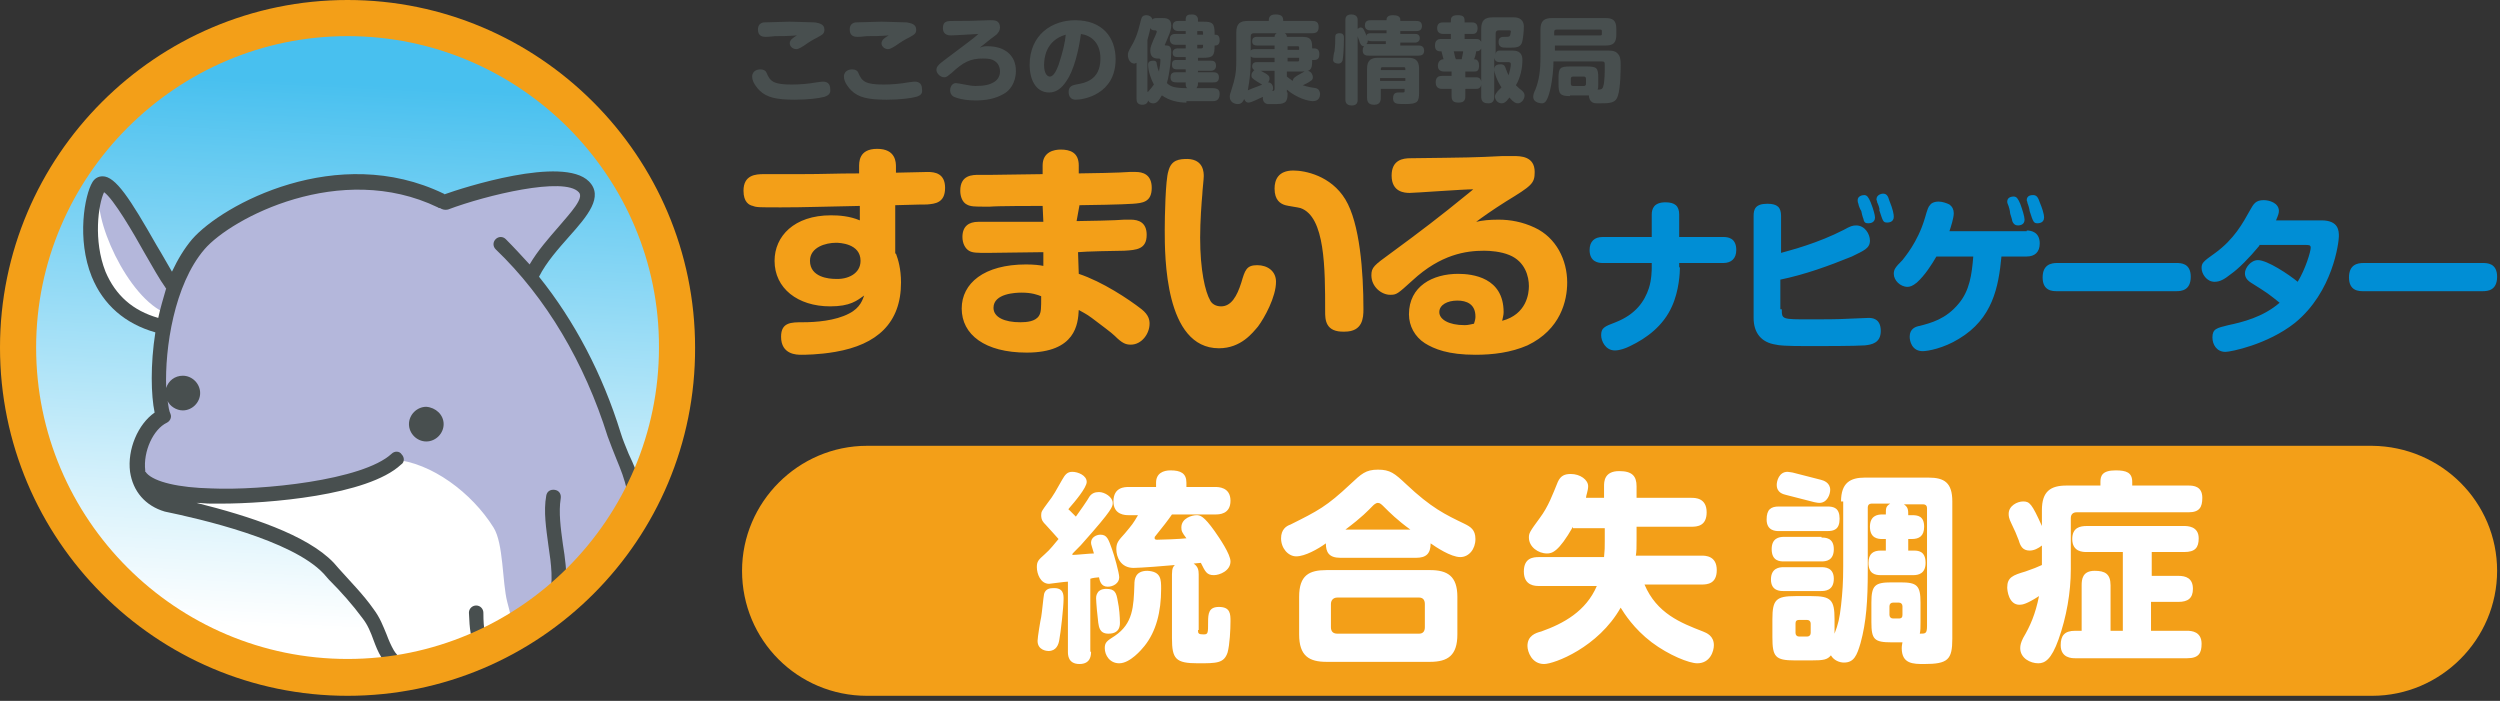 <svg width="346" height="97" viewBox="0 0 346 97" fill="none" xmlns="http://www.w3.org/2000/svg">
<rect x="0" y="0" width="346" height="97" fill="#333333" stroke="none"/>
<g clip-path="url(#clip0_1_49)">
<path d="M93.8 48.1C93.8 73.3 73.4 93.7 48.2 93.7C23 93.7 2.6 73.3 2.6 48.1C2.6 22.9 23 2.5 48.2 2.5C73.3 2.5 93.8 22.9 93.8 48.1Z" fill="url(#paint0_linear_1_49)"/>
<path d="M87.4 72.4C86.7 75.2 82.7 80.1 80.2 81.5C79 82.2 77.7 82.7 76.5 83.2C75.7 85.5 74 87.2 70.4 88C68.5 88.4 67.6 88 67 87C64.7 88 62.4 89.1 59.9 89.9C55.9 91.3 54.8 91.9 53 88.1C47.5 76.5 33.5 71.5 25 69.9C16.6 68.3 18.3 61.1 22.6 57.7C22.3 56.4 21 42.7 26.6 35.9C32.1 29 45.6 24.5 51.9 25.1C54.8 25.3 58.1 26.4 61.5 28.3L61.4 28.2C66.2 26.4 79 24 80.4 25.1C81.7 26.2 80.4 29.6 79.1 30.4C77.8 31.2 73.6 36.5 73.3 38.6C78.2 45.8 83.4 53.3 85.8 61.8C86.6 64.6 88.1 69.4 87.4 72.4ZM23.7 39.5C21.9 36.9 16 25.5 13.9 26C11.8 26.5 11.5 39.7 14.7 41.3C17.9 42.9 22.4 46.1 22.4 46.1L23.7 39.5Z" fill="#B4B7DB"/>
<path d="M58.2 91.5C57.1 91.4 56 91.2 55 90.8C52.5 89.8 50.8 85.4 49.1 83.1C47 80.3 44.7 77.6 41.7 75.8C31.5 69.9 18.6 71.5 19.2 65.8C29.6 72 50.2 66.3 54.5 63.6C59.7 64 65.3 68.2 68.3 73C69.7 75.2 69.5 80.6 70.2 83.3C71 86.4 71.5 87.4 68.5 89.2C65.8 90.7 61.7 91.8 58.2 91.5ZM23.1 43.4C17.7 41.4 12.5 29.8 13.9 26C10.6 31.5 14 42.2 22.2 45.4L23.1 43.4Z" fill="white"/>
<path d="M61.4 58.7C61.4 60 60.3 61.1 59 61.1C57.7 61.1 56.6 60 56.6 58.7C56.6 57.4 57.7 56.3 59 56.3C60.3 56.4 61.4 57.4 61.4 58.7ZM88.2 72.8C86.2 77 83.1 79.6 79.9 82.4C79.2 83 78.5 83.5 77.8 84.2C77.6 84.4 77.3 84.6 77.1 84.8C75.9 86.4 73.8 87.7 71.8 88.7C68 91.1 64.1 92.6 60.2 93.4C59.3 93.6 58.5 93.7 57.6 93.7C55.7 93.7 54 93.1 52.8 91C52.3 90.2 52 89.4 51.7 88.6C51.3 87.5 50.9 86.5 50.2 85.6C48.8 83.7 47.2 81.9 45.5 80.2L44.8 79.4C40.4 74.7 27.6 71.8 22.8 70.8C20.1 70 18.4 68 18 65.3C17.6 62.2 19.1 58.7 21.4 57.1C20.9 54.7 20.8 50.5 21.5 46C17.3 44.8 14.3 42.2 12.7 38.3C10.6 33.1 11.7 27 12.8 25.2C13.1 24.7 13.6 24.4 14.2 24.4C16 24.4 18 27.5 21.7 34C22.5 35.3 23.2 36.6 23.8 37.6C24.6 35.9 25.5 34.4 26.6 33.1C30.8 28.3 46.7 19.7 61.4 26.8C61.5 26.8 61.5 26.9 61.5 26.9C64 26 77.9 21.5 81.5 25.1C83.6 27.2 81.3 29.9 78.8 32.7C77.3 34.4 75.6 36.3 74.6 38.3C79.5 44.4 83.4 51.8 85.9 59.9C86.2 60.9 86.6 61.8 87 62.8C88.4 65.8 89.9 69.2 88.2 72.8ZM21.9 44C22.2 42.6 22.6 41.3 23 39.9C23 39.9 22.9 39.9 22.9 39.8C22.1 38.7 21.1 36.9 20 35C18.5 32.3 15.7 27.5 14.4 26.6C13.6 28.3 12.9 33.3 14.6 37.6C16 40.9 18.4 43 21.9 44ZM85.3 63.5C84.9 62.5 84.5 61.5 84.1 60.4C80.9 50.2 75.6 41.2 68.6 34.5C68.2 34.1 68.2 33.5 68.6 33.1C69 32.7 69.6 32.7 70 33.1C71.1 34.2 72.2 35.4 73.3 36.6C74.4 34.7 76 32.9 77.3 31.4C79 29.4 80.9 27.4 80.1 26.6C78.1 24.4 67.3 27 62 29C61.6 29.1 61.2 29 60.9 28.8C60.8 28.8 60.7 28.8 60.6 28.7C47.1 22.2 32 30.2 28.3 34.5C24.1 39.4 22.8 48.2 23 53.7C23.3 52.7 24.2 52 25.3 52C26.6 52 27.7 53.1 27.7 54.4C27.7 55.7 26.6 56.8 25.3 56.8C24.4 56.8 23.5 56.2 23.2 55.5C23.3 56.2 23.4 56.9 23.6 57.3C23.8 57.8 23.5 58.3 23.1 58.5C21.2 59.4 19.8 62.5 20.1 65.1V65.3C20.2 65.3 20.2 65.4 20.3 65.5C21.4 66.7 24.7 67.5 29.3 67.6C36.1 67.9 50.2 66.5 54.2 62.8C54.6 62.4 55.3 62.4 55.6 62.9C56 63.3 56 64 55.5 64.3C50.9 68.6 37 69.7 30.6 69.7H29.1C28.5 69.7 27.8 69.6 27.2 69.6C34.4 71.4 42.5 74 46.2 77.9L46.9 78.7C48.5 80.5 50.3 82.3 51.7 84.3C52.6 85.5 53 86.6 53.5 87.8C53.8 88.6 54.1 89.3 54.5 90C55.6 91.8 57.2 91.9 59.7 91.4C61.8 91 63.9 90.3 66 89.4C65.1 88.6 65 87.1 64.9 84.8C64.9 84.2 65.4 83.8 65.9 83.8C66.5 83.8 66.9 84.3 66.9 84.8C66.9 87.3 67.2 87.9 67.4 88C67.5 88.1 68 88.2 70.3 87.1C70.4 87 70.5 87 70.7 86.9C72.3 85.9 74 84.7 75.6 83.3C75.8 83.1 75.9 82.8 76 82.6C76.6 80.6 76.3 78.1 75.9 75.5C75.6 73.2 75.2 70.8 75.6 68.6C75.7 68 76.2 67.7 76.8 67.8C77.4 67.9 77.7 68.4 77.6 69C77.3 70.9 77.6 73.1 77.9 75.3C78.2 77.2 78.5 79.2 78.3 81.1L78.5 80.9C81.6 78.3 84.5 75.8 86.3 72C87.6 69.2 86.5 66.4 85.3 63.5Z" fill="#484F4F"/>
<path d="M48.1 96.3C21.6 96.3 0 74.7 0 48.1C0 21.6 21.6 0 48.1 0C74.6 0 96.2 21.6 96.2 48.1C96.3 74.7 74.7 96.3 48.1 96.3ZM48.1 5C24.4 5 5 24.4 5 48.1C5 71.9 24.4 91.2 48.1 91.2C71.9 91.2 91.2 71.8 91.2 48.1C91.3 24.4 71.9 5 48.1 5Z" fill="#F39F18"/>
<path d="M124 35.1C124.3 35.9 124.7 37.2 124.7 39.1C124.7 44.7 121.4 47.7 115.6 48.7C113.3 49.1 111.3 49.1 110.9 49.1C110.3 49.1 108.1 49.1 108.1 46.6C108.1 44.6 109.5 44.6 111.1 44.6C112.9 44.6 115.6 44.4 117.5 43.4C119.1 42.6 119.4 41.4 119.6 40.9C118.6 41.6 117.7 42.4 114.9 42.4C110.4 42.4 107.2 39.9 107.2 36.1C107.2 32.7 109.9 29.8 115 29.8C116.1 29.8 117.6 29.9 119 30.5V28.5C113.5 28.6 111.5 28.7 108.1 28.7C105 28.7 104.7 28.7 104.2 28.5C103.7 28.4 102.9 28 102.9 26.4C102.9 24.2 104.6 24.1 105.7 24.1H110.8C114.2 24.1 115.5 24 118.9 24V23.2C118.9 22.5 118.8 20.6 121.4 20.6C124 20.6 124 22.5 124 23.1V23.9C124.7 23.9 127.8 23.8 128.4 23.8C129.4 23.8 130.8 24 130.8 26C130.8 28.1 129.4 28.2 128.3 28.3C127.7 28.3 127.3 28.3 123.9 28.4V35.1H124ZM119.1 36.1C119.1 33.7 116.2 33.6 115.7 33.6C114.3 33.6 112.1 34.2 112.1 36.1C112.1 38.4 114.8 38.6 115.6 38.6C117.3 38.7 119.1 37.9 119.1 36.1ZM149 30.6C150 30.6 154.7 30.5 155.6 30.4H156.5C157.6 30.4 158.7 30.8 158.7 32.5C158.7 34.5 157.3 34.6 155.6 34.7C154.6 34.7 150.1 34.8 149.2 34.9L149.3 37.9C152.6 39 156.2 41.4 158 42.8C159 43.6 159.1 44.3 159.1 44.8C159.1 46.2 158 47.7 156.5 47.7C155.8 47.7 155.3 47.5 154.3 46.5C153.8 46 152.4 45 151.1 44C150.3 43.4 149.8 43.2 149.3 42.9C149.2 44.8 148.9 48.8 142.1 48.8C136.3 48.8 133.1 46.3 133.1 42.7C133.1 39.2 136.2 36.6 142 36.6C143.1 36.6 143.9 36.7 144.4 36.8V34.9C143.2 34.9 137.8 35 136.7 35C135.2 35 134.6 35 134.1 34.7C133.6 34.4 133.2 33.7 133.2 32.8C133.2 31.3 134.1 30.7 135.4 30.7H144.4L144.3 28.5C143.1 28.5 138.1 28.5 137 28.6H136.3C135 28.6 134.3 28.6 133.8 28.3C133.2 28 132.9 27.2 132.9 26.4C132.9 24.2 134.6 24.2 135.5 24.2H137.2C138.3 24.2 143.2 24.1 144.3 24.1V22.9C144.3 21 145.9 20.7 146.8 20.7C148.1 20.7 149.3 21.1 149.3 22.9V24C150.4 24 155.3 23.9 156.3 23.8H157.2C158.1 23.8 159.4 24.1 159.4 26C159.4 28 158.1 28.1 156.8 28.2C155.6 28.3 150.5 28.4 149.4 28.4L149 30.6ZM141.4 40.5C140.6 40.5 137.5 40.6 137.5 42.6C137.5 43.9 139 44.6 141.2 44.6C142.1 44.6 143.3 44.5 143.8 43.7C144.1 43.2 144.1 42.7 144.1 41C143.6 40.8 142.8 40.5 141.4 40.5ZM166.6 24.4C166.6 24.8 166.4 26.5 166.4 26.9C166.3 28 166.1 30.6 166.1 32.9C166.1 37.4 166.8 40.4 167.5 41.6C167.7 42 168.2 42.4 169 42.4C170.4 42.4 171.2 41 171.8 39.1C172.3 37.4 172.5 36.7 174 36.7C175.4 36.7 176.6 37.5 176.6 39C176.6 41.1 175 44 174.1 45.2C173.4 46 171.8 48.2 168.7 48.2C161.2 48.2 161.2 35.5 161.2 31.8C161.2 30.1 161.3 24.9 161.7 23.7C162.1 22.1 163.2 22 164.4 22C166.6 22.1 166.6 23.9 166.6 24.4ZM183.4 43.1C183.4 37.1 183.4 30 180 28.8C179.7 28.7 178.2 28.5 177.9 28.4C177.2 28.2 176.4 27.7 176.4 26.1C176.4 24.9 176.9 23.6 179 23.6C180.6 23.6 184.2 24.3 186.2 27.6C188.2 30.9 188.7 37.6 188.7 42.8C188.7 44 188.6 45.9 186.1 45.9C183.4 46 183.4 44.2 183.4 43.1ZM207.4 30.4C209 30.4 210.7 30.7 212.4 31.5C215.4 32.9 216.9 36 216.9 39.1C216.9 41.6 216 45.6 211.4 47.8C209.1 48.8 206.6 49.1 204.2 49.1C200.4 49.1 198.5 48.3 197.2 47.5C195.8 46.6 195 45.1 195 43.5C195 39.6 198.3 37.9 201.8 37.9C203.8 37.9 208.1 38.4 208.1 43.2C208.1 43.6 208 43.9 207.9 44.4C211.3 43.5 211.6 40.6 211.6 39.6C211.6 38.3 211.1 36.2 208.9 35.3C207.7 34.8 206.2 34.7 205.4 34.7C202.9 34.7 199.4 35.2 195.5 38.8C193.4 40.7 193.3 40.8 192.4 40.8C191.2 40.8 189.8 39.7 189.8 38.1C189.8 37 190.2 36.7 192.4 35.1C196.5 32.1 199.5 29.8 202.8 27.1C203.2 26.8 203.4 26.6 203.9 26.2C202.5 26.2 195.8 26.7 195.1 26.7C194.4 26.7 192.6 26.6 192.6 24.3C192.6 22.1 194.2 21.9 195.2 21.9C203.3 21.8 204 21.8 207.9 21.6H209.5C210.4 21.6 212.4 21.6 212.4 23.8C212.4 25.4 212 25.7 208.4 27.9C206.5 29.1 205.1 30.1 204.3 30.7C205.2 30.5 206.1 30.4 207.4 30.4ZM204.2 43.8C204.2 42.1 203 41.6 201.7 41.6C200.3 41.6 199.2 42.2 199.2 43.2C199.2 44.2 200.5 45 202.7 45C203.2 45 203.5 44.9 204 44.8C204.2 44.2 204.2 44 204.2 43.8Z" fill="#F39F18"/>
<path d="M232.5 37C232.5 37.7 232.4 40.2 231.4 42.4C230.2 45.1 227.9 46.8 225.6 47.9C225 48.2 224.2 48.5 223.5 48.5C222.2 48.5 221.6 47.2 221.6 46.4C221.6 45.4 222 45.2 223.6 44.6C226.4 43.5 227.6 41.7 228.2 39.9C228.6 38.7 228.6 37.2 228.6 37.1V36.4H221.8C221.3 36.4 220 36.3 220 34.6C220 33.4 220.7 32.8 221.8 32.8H228.6V29.7C228.6 28.9 228.9 28 230.5 28C231.8 28 232.4 28.5 232.4 29.7V32.8H238.5C239.1 32.8 240.3 32.9 240.3 34.6C240.3 35.8 239.6 36.4 238.5 36.4H232.4V37H232.5ZM246.6 42.8C246.6 44.2 246.6 44.2 250.5 44.2C252.3 44.2 254.4 44.2 256.1 44.1C256.5 44.1 258.2 44 258.6 44C259 44 260.3 44 260.3 45.8C260.3 47.5 259 47.7 258.1 47.8C256.7 47.9 252.1 47.9 250.3 47.9C246.9 47.9 246.2 47.8 245.8 47.7C243.7 47.4 242.7 46 242.7 44V29.9C242.7 29 242.9 28.2 244.6 28.2C246 28.2 246.5 28.7 246.5 29.9V35C247.9 34.6 251.5 33.7 255.2 31.8C256.1 31.3 256.4 31.2 256.9 31.2C258.1 31.2 258.8 32.4 258.8 33.3C258.8 34.4 257.9 34.7 256.3 35.5C253.1 36.8 249.8 38 246.4 38.7V42.8H246.6ZM257.2 28.2C257.1 28 257.1 27.8 257.1 27.7C257.1 27.1 257.8 27 258 27C258.4 27 258.6 27.3 258.9 28C259.3 29 259.5 29.8 259.5 30.1C259.5 30.9 258.7 30.9 258.6 30.9C258.3 30.9 258 30.9 257.9 30.3C257.8 30.1 257.6 29.3 257.6 29.2C257.5 29.1 257.2 28.4 257.2 28.2ZM259.8 28C259.8 27.8 259.7 27.7 259.7 27.6C259.7 26.9 260.5 26.8 260.6 26.8C261.1 26.8 261.3 27.1 261.5 27.8C262 29 262.1 29.7 262.1 30C262.1 30.8 261.3 30.8 261.2 30.8C260.6 30.8 260.6 30.6 260.1 29.1C260.2 28.9 259.9 28.2 259.8 28ZM280.5 31.9C281.1 31.9 282.3 32.1 282.3 33.7C282.3 34.9 281.6 35.5 280.5 35.5H277C276.6 39.7 275.8 44.1 271.1 46.9C269 48.2 266.8 48.6 266.1 48.6C264.6 48.6 264.3 47.2 264.3 46.6C264.3 45.5 265.1 45.2 265.7 45.1C267.2 44.7 269.3 44.2 271.1 42C272.6 40.2 272.9 38 273.1 35.5H268C267.3 36.7 266.4 38.1 265.3 39.1C264.7 39.6 264.3 39.7 264 39.7C263 39.7 262.1 38.8 262.1 37.9C262.1 37.3 262.3 37 263.3 36C263.5 35.7 265.4 33.6 266.4 30.2C266.8 28.8 266.9 28.6 267.1 28.4C267.2 28.2 267.6 27.9 268.3 27.9C268.8 27.9 269.4 28.1 269.8 28.3C270.2 28.6 270.4 29 270.4 29.5C270.4 30.2 270 31.4 269.8 32H280.5V31.9ZM277.9 28.3C277.8 28.1 277.8 27.9 277.8 27.9C277.8 27.2 278.6 27.2 278.7 27.2C279.1 27.2 279.3 27.5 279.6 28.2C279.9 29 280.2 30 280.2 30.4C280.2 31.2 279.4 31.2 279.3 31.2C279 31.2 278.7 31.1 278.5 30.6C278.5 30.4 278.2 29.6 278.2 29.5C278.2 29.2 278 28.5 277.9 28.3ZM280.6 28.1C280.6 27.9 280.5 27.8 280.5 27.7C280.5 27 281.2 27 281.4 27C281.9 27 282.1 27.4 282.3 28C282.6 28.7 282.9 29.6 282.9 30.1C282.9 30.9 282.1 30.9 282 30.9C281.5 30.9 281.4 30.8 280.9 29.2C280.9 29 280.7 28.3 280.6 28.1ZM284.7 40.3C284.1 40.3 282.7 40.3 282.7 38.4C282.7 36.6 283.9 36.4 284.7 36.4H301.2C301.8 36.4 303.2 36.4 303.2 38.3C303.2 40.2 301.9 40.3 301.2 40.3H284.7ZM312.7 34C311.3 35.7 309.8 37.2 308.8 37.9C307.8 38.7 307.2 39 306.5 39C305.4 39 304.7 37.9 304.7 37.1C304.7 36.4 304.9 36.2 306.6 35C309.2 33.1 310.4 30.9 311.4 29.1C311.9 28.2 312.2 27.7 313.3 27.7C314.1 27.7 315.4 28.1 315.4 29.2C315.4 29.5 315.3 29.8 315 30.5H321.3C323.7 30.5 323.7 32 323.7 32.7C323.7 33.5 322.9 40.4 317.6 44.7C313.8 47.7 308.7 48.7 308 48.7C306.8 48.7 306.2 47.7 306.2 46.7C306.2 45.5 306.8 45.4 308.4 45C310.3 44.6 313.2 43.9 315.5 41.9C314 40.7 313.9 40.6 311.5 39.1C310.9 38.7 310.7 38.3 310.7 37.8C310.7 37.1 311.5 36 312.5 36C313.8 36 316.8 38 318 39C319.1 37.2 319.8 34.8 319.8 34.3C319.8 33.9 319.6 33.9 319 33.9H312.7V34ZM327.1 40.3C326.5 40.3 325.1 40.3 325.1 38.4C325.1 36.6 326.3 36.4 327.1 36.4H343.6C344.2 36.4 345.6 36.4 345.6 38.3C345.6 40.2 344.3 40.3 343.6 40.3H327.1Z" fill="#008ED5"/>
<path d="M114.1 13.4C113.4 13.6 111.8 13.8 110 13.8C107.5 13.8 106.1 13.5 105.1 12.5C104.8 12.2 104.1 11.4 104.1 10.6C104.1 9.7 105 9.6 105.2 9.6C105.7 9.6 106 9.8 106.1 10.1C106.6 11.3 107.1 11.7 109.6 11.7C110.7 11.7 111.9 11.6 113 11.4C113.7 11.3 113.8 11.3 113.9 11.3C114.6 11.3 114.9 11.7 114.9 12.3C115 12.9 114.7 13.2 114.1 13.4ZM107.3 5C106.4 5.1 106.2 5.1 106 5.1C105.7 5.1 104.9 5.1 104.9 4.1C104.9 3.6 105.1 3.2 105.7 3.1C105.9 3.1 108.9 3 109.3 3C109.8 3 112.5 3.1 112.8 3.1C113.3 3.2 114.1 3.3 114.1 4.1C114.1 4.7 113.8 4.8 113.1 5.2C112.5 5.5 112 5.8 111.3 6.3C111.1 6.4 110.6 6.8 110.2 6.8C109.7 6.8 109.3 6.4 109.3 6C109.3 5.5 109.8 5.2 110.3 4.9C109 5 108.2 5 107.3 5ZM126.8 13.4C126.1 13.6 124.5 13.8 122.7 13.8C120.2 13.8 118.8 13.5 117.8 12.5C117.5 12.2 116.8 11.4 116.8 10.6C116.8 9.7 117.7 9.6 117.9 9.6C118.4 9.6 118.7 9.8 118.8 10.1C119.3 11.3 119.8 11.7 122.3 11.7C123.4 11.7 124.6 11.6 125.7 11.4C126.4 11.3 126.5 11.3 126.6 11.3C127.3 11.3 127.6 11.7 127.6 12.3C127.7 12.9 127.5 13.2 126.8 13.4ZM120 5C119.1 5.1 118.9 5.1 118.7 5.1C118.4 5.1 117.6 5.1 117.6 4.1C117.6 3.6 117.8 3.2 118.4 3.1C118.6 3.1 121.6 3 122 3C122.5 3 125.2 3.1 125.5 3.1C126 3.2 126.8 3.3 126.8 4.1C126.8 4.7 126.5 4.8 125.8 5.2C125.2 5.5 124.7 5.8 124 6.3C123.8 6.4 123.3 6.8 122.9 6.8C122.4 6.8 122 6.4 122 6C122 5.5 122.5 5.2 123 4.9C121.7 5 121 5 120 5ZM136.7 6.4C139.1 6.4 140.6 7.7 140.6 9.8C140.6 11.5 139.7 12.6 138.9 13C137.7 13.7 136.4 13.9 135 13.9C134.1 13.9 133.1 13.8 132.3 13.5C131.9 13.4 131.5 13.1 131.5 12.5C131.5 12 131.8 11.5 132.3 11.5C132.5 11.5 132.9 11.6 133.5 11.7C134 11.8 134.6 11.9 135 11.9C136.3 11.9 137 11.7 137.5 11.4C137.9 11.2 138.4 10.7 138.4 9.9C138.4 9.2 138.1 8.7 137.6 8.4C137.3 8.2 136.9 8.1 136 8.1C134.3 8.1 133.3 8.6 131.7 10.1C131.2 10.5 131 10.7 130.7 10.7C130.1 10.7 129.6 10.1 129.6 9.7C129.6 9.3 129.8 9 130.6 8.4C133.5 6.2 134.8 5.3 135.4 4.7C135.1 4.7 132.2 4.9 131.6 4.9C131.4 4.9 130.5 4.9 130.5 3.9C130.5 2.9 131.1 2.9 132 2.9C133.8 2.9 134.2 2.9 136.9 2.8H137.2C137.6 2.8 138.4 2.8 138.4 3.8C138.4 4.2 138.2 4.5 137.9 4.8C137.2 5.3 137.1 5.4 136.1 6.2C136 6.3 135.8 6.4 135.6 6.6C136.1 6.4 136.3 6.4 136.7 6.4ZM147.6 11.2C146.9 12.3 146.1 12.8 145.2 12.8C143.3 12.8 142.5 10.9 142.5 9C142.5 4.8 145.6 2.8 148.8 2.8C152.6 2.8 154.4 5.2 154.4 8.2C154.4 13.1 149.9 13.8 148.9 13.8C147.9 13.8 147.9 12.9 147.9 12.7C147.9 11.9 148.5 11.8 148.9 11.7C150 11.5 152.3 11.2 152.3 8.1C152.3 5.9 151 4.9 149.6 4.7C149.3 7 148.6 9.8 147.6 11.2ZM144.5 9C144.5 10.1 144.9 10.6 145.3 10.6C145.8 10.6 146.2 9.8 146.5 9C147.1 7.2 147.4 5.9 147.5 4.8C144.7 5.6 144.5 8.1 144.5 9ZM164.2 14.2C163 14.2 161.8 13.9 160.8 13.2C160.3 14.1 160 14.3 159.6 14.3C159.5 14.3 159.1 14.3 158.9 13.9C158.8 14.5 158.2 14.5 158.1 14.5C157.3 14.5 157.3 13.9 157.3 13.7V8.7C157.2 8.7 157.1 8.8 157 8.8C156.5 8.8 156.1 8.3 156.1 7.6C156.1 7.3 156.2 7.1 156.3 6.9C157.1 5.5 157.4 4.9 157.9 2.8C158 2.4 158.1 2.1 158.7 2.1C159 2.1 159.4 2.3 159.5 2.7C159.6 2.6 159.7 2.5 160.1 2.5H160.8C161.3 2.5 162.1 2.5 162.1 3.5C162.1 4.3 161.7 5 161.3 6L161.2 6.2C161.2 6.3 161.3 6.3 161.5 6.3C162.1 6.3 162.1 6.9 162.1 7.2C162.1 8 161.9 10.1 161.5 11.5C162 12 162.6 12.2 164.3 12.2C164.2 12.1 164.1 12 164.1 11.6V11.4H162.8C162.4 11.4 162 11.3 162 10.7C162 10 162.5 10 162.8 10H164.1V9.6H162.9C162.3 9.6 162.2 9.3 162.2 8.9C162.2 8.3 162.6 8.3 162.9 8.3H164.1V7.9H163C162.6 7.9 162.3 7.8 162.3 7.3C162.3 6.7 162.9 6.7 163 6.7H164.1V6.2H162.7C162.4 6.2 161.9 6.1 161.9 5.4C161.9 4.7 162.5 4.7 162.7 4.7H164.1V4.3H163.1C162.8 4.3 162.3 4.2 162.3 3.6C162.3 2.9 162.9 2.9 163.1 2.9H164.1V2.7C164.1 2.1 164.4 2 165 2C165.6 2 165.8 2.4 165.8 2.7V3H166.5C167.8 3 168.1 3.2 168.1 4.6V4.8C168.4 4.8 168.8 4.8 168.8 5.6C168.8 6.3 168.3 6.3 168.1 6.3C168.1 7.7 167.9 8 166.5 8H165.8V8.4H167.6C167.8 8.4 168.3 8.4 168.3 9.1C168.3 9.7 167.8 9.8 167.6 9.8H165.8V10H167.9C168.3 10 168.7 10.1 168.7 10.7C168.7 11.4 168.2 11.4 167.9 11.4H165.8V11.6C165.8 11.9 165.7 12 165.6 12.2H167.8C168.6 12.2 168.8 12.5 168.8 13C168.8 14 168.1 14 167.8 14H164.2V14.2ZM158.9 12.7C159.4 12.1 159.5 12 159.7 11.7C159.3 11 158.9 9.8 158.9 9C158.9 8.8 158.9 8.4 159.6 8.4C160 8.4 160.1 8.6 160.1 8.9C160.2 9.4 160.3 9.7 160.4 9.9C160.5 9.4 160.6 8.8 160.6 8.3C160.6 8.1 160.5 8.1 160.2 8.1C159.6 8.1 159.2 7.8 159.2 7C159.2 6.5 159.4 6.1 159.6 5.6C159.7 5.4 160.1 4.5 160.1 4.4C160.1 4.3 160 4.2 159.9 4.2C159.6 4.2 159.4 4.2 159.2 3.9C159.1 4.6 158.8 5.4 158.8 5.6V12.7H158.9ZM166.5 4.7V4.5C166.5 4.3 166.4 4.3 166.3 4.3H165.7V4.8H166.5V4.7ZM166.5 6.2H165.7V6.7H166.3C166.4 6.7 166.5 6.6 166.5 6.5V6.2ZM178.2 12.8C178.2 13.9 178.1 14.4 176.7 14.4H175.4C174.9 14.3 174.7 13.8 174.8 13.4C174.3 13.6 173.2 14.2 172.8 14.2C172.4 14.2 172.3 13.9 172.2 13.7C171.9 14.4 171.5 14.4 171.3 14.4C170.8 14.4 170.2 14.1 170.2 13.4C170.2 13.2 170.2 13.1 170.5 12.2C170.9 11 171.1 10.1 171.1 8.5V4.5C171.1 3.2 171.7 2.9 172.7 2.9H175.6C175.6 2.6 175.6 2 176.5 2C177.4 2 177.6 2.3 177.6 2.9H181.6C181.9 2.9 182.5 2.9 182.5 3.7C182.5 4.3 182.3 4.6 181.6 4.6H177.8C178 4.7 178.1 4.9 178.1 5.1H180.1C181.2 5.1 181.6 5.3 181.6 6.5V6.7H181.9C182.4 6.7 182.6 7 182.6 7.5C182.6 7.9 182.5 8.3 181.9 8.3H181.6V8.5C181.6 9.7 181.3 9.9 180.1 9.9H178.1V10.6C178.4 10.8 178.6 11 178.9 11.2C179 10.8 179.1 10.7 180 10.2C180.5 9.9 180.7 9.8 180.9 9.8C181.4 9.8 181.7 10.3 181.7 10.7C181.7 10.9 181.6 11.1 181.4 11.2C181 11.5 180.5 11.7 180.3 11.8C180.7 11.9 180.8 12 182.1 12.2C182.6 12.3 182.7 12.8 182.7 13C182.7 13.3 182.6 14 181.7 14C181.1 14 179.5 13.6 178.1 12.4V12.8H178.2ZM173.1 8.6C173.1 9.4 173 10.9 172.7 12.5C173.6 12.1 174.3 11.9 174.7 11.7C174.6 11.7 174.2 11.4 174 11.3C173.2 10.8 173.2 10.7 173.2 10.4C173.2 10.1 173.4 9.9 173.6 9.7C173.4 9.6 173.3 9.4 173.3 9.2C173.3 8.6 173.8 8.6 174 8.6H176.4V8H173.7C173.3 8 173.2 7.9 173.1 7.8V8.6ZM176.4 5.1C176.4 4.9 176.5 4.7 176.7 4.6H173.5C173.2 4.6 173.1 4.8 173.1 5V7C173.2 6.9 173.3 6.8 173.7 6.8H176.4V6.3H174C173.6 6.3 173.3 6.2 173.3 5.7C173.3 5.1 173.8 5.1 174 5.1H176.4ZM174.5 9.8C175.7 10.4 175.7 10.6 175.7 10.9C175.7 11.1 175.6 11.3 175.5 11.4C176 11.4 176.2 11.9 176.2 12.2C176.2 12.4 176.1 12.5 176.1 12.6C176.3 12.6 176.4 12.5 176.4 12.3V9.8H174.5ZM179.8 6.8V6.6C179.8 6.4 179.7 6.4 179.6 6.4H178.2V6.9H179.8V6.8ZM179.8 8H178.2V8.5H179.6C179.8 8.5 179.8 8.4 179.8 8.3V8ZM186 5.3C186 6.7 185.9 8 185.8 8.4C185.7 8.6 185.6 8.8 185.2 8.8C185 8.8 184.5 8.7 184.5 8.3C184.5 8.1 184.6 7.3 184.7 7.1C184.8 6.2 184.8 6 184.8 5.1C184.8 4.6 185.2 4.6 185.4 4.6C186 4.6 186 5 186 5.3ZM191.9 4.6V4.2H189.7C189.5 4.2 188.9 4.2 188.9 3.5C188.9 2.8 189.5 2.8 189.7 2.8H191.9V2.7C191.9 2.2 192.4 2.1 192.8 2.1C193.4 2.1 193.8 2.3 193.8 2.7V2.9H196C196.2 2.9 196.8 2.9 196.8 3.6C196.8 4.3 196.2 4.3 196 4.3H193.8V4.7H195.9C196 4.7 196.5 4.7 196.5 5.3C196.5 5.8 196 5.9 195.9 5.9H193.8V6.3H196.3C196.5 6.3 197.1 6.3 197.1 7C197.1 7.6 196.7 7.7 196.3 7.7H189.4C189.2 7.7 188.6 7.7 188.6 7C188.6 6.6 188.7 6.5 188.8 6.4C188.5 6.4 188.4 6.3 188.2 5.9C188.1 5.5 188 5.4 187.9 5V13.8C187.9 14 187.9 14.6 187.1 14.6C186.3 14.6 186.2 14.1 186.2 13.8V2.8C186.2 2.6 186.2 2 187 2C187.9 2 187.9 2.6 187.9 2.8V4C188 3.9 188.2 3.8 188.3 3.8C188.6 3.8 188.7 4 188.8 4.2C188.9 4.4 189.1 4.8 189.1 5C189.1 4.6 189.6 4.6 189.7 4.6H191.9ZM189.8 5.7C189.5 5.7 189.4 5.6 189.3 5.6C189.3 5.9 189.2 6 189.1 6.1H191.8V5.7H189.8ZM191.1 12.2V13.5C191.1 13.8 191.1 14.5 190.2 14.5C189.5 14.5 189.2 14.2 189.2 13.5V9.5C189.2 8.3 189.8 8 190.7 8H194.9C195.8 8 196.4 8.3 196.4 9.5V12.8C196.4 14.1 196.2 14.4 194.5 14.4C193.3 14.4 192.8 14.4 192.8 13.6C192.8 12.8 193.3 12.8 193.6 12.8H194.2C194.4 12.8 194.4 12.7 194.4 12.5V12.3H191.1V12.2ZM194.5 9.7C194.5 9.4 194.5 9.3 194.3 9.3H191.3C191.1 9.3 191.1 9.5 191.1 9.7H194.5ZM194.5 10.8H191V11.2H194.5V10.8ZM207.6 8.6C207.4 8.6 206.9 8.6 206.8 8V13.4C206.8 13.8 206.7 14.3 206 14.3C205.4 14.3 205 14.1 205 13.4V11.7C204.9 12.3 204.5 12.3 204.2 12.3H202.8V13.3C202.8 13.6 202.8 14.2 201.9 14.2C201.2 14.2 200.9 14 200.9 13.3V12.3H199.6C199.4 12.3 198.7 12.3 198.7 11.4C198.7 10.6 199.2 10.5 199.6 10.5H200.9V9.9H199.9C199.7 9.9 199 9.9 199 9.1C199 8.6 199.3 8.2 199.8 8.2C199.7 8 199.6 7.4 199.5 7.1H199.3C198.9 7.1 198.6 6.9 198.6 6.3C198.6 5.6 199 5.4 199.4 5.4H200.8V4.7H199.8C199.6 4.7 198.9 4.7 198.9 3.9C198.9 3.1 199.5 3.1 199.8 3.1H200.8V2.9C200.8 2.6 200.8 2.1 201.7 2.1C202.5 2.1 202.7 2.3 202.7 2.9V3.1H203.7C203.9 3.1 204.5 3.1 204.5 3.9C204.5 4.7 204 4.7 203.7 4.7H202.7V5.4H204.3C204.5 5.4 204.8 5.4 205 5.8V4C205 2.8 205.5 2.4 206.6 2.4H209.5C210.8 2.4 210.9 3.3 210.9 3.7C210.9 4.3 210.8 5.5 210.6 6C210.3 6.6 209.8 6.6 208.6 6.6C208 6.6 207.4 6.6 207.4 5.8C207.4 5.1 207.9 5.1 208.2 5.1C208.8 5.1 208.9 5.1 209 4.9C209 4.8 209.1 4.5 209.1 4.4C209.1 4.3 209.1 4.2 208.9 4.2H207.4C207.2 4.2 207 4.3 207 4.6V7.6C207 7 207.4 7 207.6 7H209.3C209.7 7 210.7 7 210.7 8.3C210.7 9.5 210.4 10.8 209.8 11.8C209.9 11.9 210.3 12.3 210.6 12.5C210.8 12.7 211 12.9 211 13.2C211 13.8 210.5 14.3 210.1 14.3C209.8 14.3 209.5 14.2 208.9 13.5C208.4 14.2 208.1 14.3 207.8 14.3C207.3 14.3 206.9 13.8 206.9 13.4C206.9 13.1 207 13 207.3 12.6L207.8 12.1C207.1 11 206.8 10 206.8 9.6C206.8 8.9 207.5 8.9 207.7 8.9C208.2 8.9 208.3 9.2 208.4 9.5C208.6 10 208.7 10.3 208.8 10.4C209 9.7 209.1 9.2 209.1 8.9C209.1 8.6 208.9 8.6 208.7 8.6H207.6ZM202.3 8.2C202.4 7.6 202.5 7.3 202.5 7.1H201.2C201.4 8 201.4 8 201.5 8.2H202.3ZM205 6.7C204.8 7.1 204.5 7.1 204.3 7.1C204.3 7.3 204.1 8.1 204 8.2C204.2 8.2 204.7 8.2 204.7 9.1C204.7 9.9 204.3 9.9 204 9.9H202.8V10.7H204.2C204.5 10.7 204.9 10.7 205 11.3V6.7ZM217.3 13.3C215.9 13.3 215.7 13 215.7 11.6V10.8C215.7 9.4 215.9 9.2 217.3 9.2H219.6C221 9.2 221.2 9.4 221.2 10.8V11.6C221.2 12 221.2 12.2 221.1 12.4C221.5 12.4 221.8 12.4 221.9 11.9C222.1 11.3 222.1 9.8 222.1 9.1C222.1 8.6 222.1 8.5 221.6 8.5H215C215 9.3 214.9 11 214.5 12.6C214.1 14.2 213.7 14.3 213.4 14.3C213.4 14.3 212.2 14.3 212.2 13.4C212.2 13.1 212.3 12.8 212.5 12.4C213 11.1 213.2 9.9 213.2 7.8V4.1C213.2 2.9 213.7 2.5 214.8 2.5H222.2C223.2 2.5 223.7 2.8 223.7 4V4.8C223.7 6 223.2 6.3 222.2 6.3H215.2V7H222.4C223.1 7 223.7 7 224.1 7.7C224.2 7.9 224.3 8.2 224.3 8.9C224.3 9.4 224.3 12.2 223.9 13.3C223.6 14.3 222.7 14.3 221.4 14.3C220.8 14.3 220.5 14.3 220.3 14.1C220.1 14 219.9 13.6 219.9 13.2H217.3V13.3ZM215.1 4.9H221.5C221.7 4.9 221.7 4.8 221.7 4.7V4.3C221.7 4.1 221.6 4.1 221.5 4.1H215.4C215.2 4.1 215.1 4.2 215.1 4.4V4.9ZM219.5 10.9C219.5 10.7 219.4 10.6 219.2 10.6H217.7C217.5 10.6 217.4 10.7 217.4 10.9V11.6C217.4 11.8 217.5 11.9 217.7 11.9H219.2C219.4 11.9 219.5 11.8 219.5 11.6V10.9Z" fill="#484F4F"/>
<path d="M345.6 79C345.6 88.5 337.8 96.3 328.3 96.3H120C110.4 96.3 102.7 88.6 102.7 79C102.7 69.5 110.5 61.7 120 61.7H328.3C337.9 61.8 345.6 69.5 345.6 79Z" fill="#F39F18"/>
<path d="M151 90.2C151 90.6 151 91.9 149.4 91.9C147.8 91.9 147.8 90.6 147.8 90.2V80.5C147.4 80.5 145.3 80.8 145.2 80.8C144 80.8 143.5 79.4 143.5 78.5C143.5 77.7 143.7 77.5 144.6 76.7C145.4 76 145.9 75.3 146.5 74.6C146 74 145.4 73.4 144.7 72.6C144.4 72.3 144.1 72 144.1 71.3C144.1 70.8 144.2 70.7 145 69.6C145.8 68.6 146.2 67.8 147 66.4C147.4 65.7 147.7 65.3 148.4 65.3C149.2 65.3 150.4 65.8 150.4 66.7C150.4 67.5 148.7 69.5 148 70.3C147.9 70.4 147.9 70.4 147.9 70.5C147.9 70.6 147.9 70.6 148 70.6L148.9 71.5C149.2 71.1 150.6 69.1 150.8 68.7C151.1 68.3 151.5 68.1 152.1 68.1C152.9 68.1 154 68.8 154 69.6C154 70.1 154 70.5 149.9 75.1C149.7 75.4 148.4 76.6 148.4 76.7C148.4 76.8 148.5 76.8 148.5 76.8C149 76.8 150.8 76.6 151.4 76.6C151.1 75.5 151 75.4 151 75.1C151 74.4 151.7 74 152.3 74C153.2 74 153.4 74.6 153.9 76C154.2 76.8 154.9 79.3 154.9 79.9C154.9 80.7 154.1 81.2 153.3 81.2C152.4 81.2 152.2 80.4 152.1 79.9C151.9 79.9 151.1 80 150.9 80.1V90.2H151ZM147.2 82.9C147.2 84 146.8 87.6 146.6 88.6C146.5 89.2 146.2 90.1 145.1 90.1C144.9 90.1 143.6 90 143.6 88.7C143.6 88.2 144 85.8 144.1 85.4C144.2 84.9 144.4 82.7 144.5 82.2C144.7 81.5 145.3 81.4 145.7 81.4C147.2 81.3 147.2 82.3 147.2 82.9ZM154.7 83.2C154.9 84.1 155 85.4 155 86.2C155 87.5 154.1 87.7 153.4 87.7C152.2 87.7 152.1 86.8 152 86.2C151.9 85.5 151.7 83.3 151.7 82.8C151.7 82.4 151.8 82.2 152 81.9C152.4 81.5 152.9 81.5 153.1 81.5C154.3 81.5 154.5 82 154.7 83.2ZM160.7 81.5C160.7 84.7 160 87.4 158.4 89.4C158 89.9 156.4 91.8 154.9 91.8C153.6 91.8 152.9 90.7 152.9 89.7C152.9 88.9 153.2 88.7 154.3 88C156.8 86.3 156.9 84 157 80.9C157 80.2 157.1 79 158.8 79C160.7 79.1 160.7 80.2 160.7 81.5ZM165.8 87.2C165.8 87.7 165.9 87.8 166.6 87.8C167.2 87.8 167.2 87.6 167.2 86.1C167.2 84.9 167.3 84 168.7 84C170.3 84 170.3 85 170.3 86C170.3 87.1 170.2 89.2 169.9 90.3C169.4 91.8 168.4 91.8 165.8 91.8C162.7 91.8 162.2 91.2 162.2 88.3V79.5C162.2 78.6 162.4 78.4 162.6 78.2C161.7 78.3 157.7 78.6 156.9 78.6C155.1 78.6 154.5 77.1 154.5 76C154.5 75.1 154.8 74.8 155.7 73.8C156.7 72.6 156.8 72.5 157.5 71.3H156.2C155.8 71.3 154.1 71.3 154.1 69.4C154.1 67.4 155.7 67.4 156.2 67.4H160V66.8C160 65.5 161 65.1 162 65.1C163.4 65.1 164.2 65.5 164.2 66.8V67.4H168.2C168.6 67.4 170.3 67.4 170.3 69.3C170.3 71.2 168.7 71.2 168.2 71.2H162.2C161.8 71.8 160.8 73.1 159.9 74.2C159.8 74.3 159.8 74.3 159.8 74.5C159.8 74.5 159.8 74.7 160.1 74.7C160.8 74.7 163.4 74.6 164.2 74.5C163.6 73.7 163.5 73.5 163.5 73C163.5 71.7 165 71.3 165.6 71.3C166.1 71.3 166.6 71.4 168.1 73.5C168.8 74.5 170.3 76.7 170.3 77.7C170.3 79 168.8 79.6 168 79.6C167 79.6 166.8 79.1 166.2 77.9C166 77.9 165.3 78 165.2 78C165.8 78.4 165.9 78.9 165.9 79.5V87.2H165.8ZM185.5 77.2C183.9 77.2 183.5 76.4 183.5 75.2C182.4 76 180.6 77 179.4 77C178.3 77 177.3 75.9 177.3 74.5C177.3 73.3 178 72.8 178.6 72.6C182.4 70.7 183.6 70.1 186.9 67C188.4 65.6 189 65 190.7 65C192.4 65 193 65.5 194.6 67C198.1 70.3 200 71.2 202.7 72.5C203.5 72.9 204.2 73.3 204.2 74.6C204.2 76 203.3 77.1 202.1 77.1C200.8 77.1 198.7 75.7 198 75.2C198 76.6 197.4 77.2 196 77.2H185.5ZM201.7 87.8C201.7 90.7 200.4 91.6 197.9 91.6H183.6C181.2 91.6 179.8 90.8 179.8 87.8V82.6C179.8 79.6 181.2 78.9 183.6 78.9H197.9C200.3 78.9 201.7 79.7 201.7 82.6V87.8ZM197.2 83.6C197.2 83 196.9 82.7 196.4 82.7H185.1C184.5 82.7 184.2 83.1 184.2 83.6V86.8C184.2 87.4 184.5 87.7 185.1 87.7H196.4C197 87.7 197.2 87.3 197.2 86.8V83.6ZM195.2 73.3C193.4 72 192.3 70.9 191.6 70.2C191.2 69.8 191 69.6 190.7 69.6C190.4 69.6 190.1 69.9 190 70C189.3 70.7 188.6 71.5 186.2 73.3H195.2ZM217.7 72.9C215.7 76.4 214.8 76.6 214.1 76.6C212.9 76.6 211.6 75.7 211.6 74.4C211.6 73.8 211.7 73.6 213.1 71.7C214.3 70.1 214.9 68.4 215.6 66.7C216 65.8 216.6 65.6 217.4 65.6C218.7 65.6 219.8 66.4 219.8 67.3C219.8 67.9 219.5 68.6 219.5 68.9H222V67.3C222 66.7 222 65.2 224.1 65.2C225.9 65.2 226.5 65.9 226.5 67.3V68.9H234.1C234.6 68.9 236.2 68.9 236.2 70.9C236.2 72.8 234.9 72.9 234.1 72.9H226.5V74.7C226.5 75.8 226.5 76.3 226.4 76.9H235.5C236 76.9 237.6 76.9 237.6 78.9C237.6 80.8 236.3 80.9 235.5 80.9H227.6C229.3 84.9 232.6 86.2 235.7 87.4C236.2 87.6 237.2 88 237.2 89.3C237.2 90.1 236.7 91.8 234.9 91.8C233.8 91.8 231 90.7 228.6 88.9C226.1 87 224.8 84.9 224.3 84.1C221.2 89.6 215.1 91.9 213.7 91.9C212 91.9 211.4 90.2 211.4 89.4C211.4 88 212.5 87.6 213.3 87.4C216.4 86.3 219.5 84.6 221 81.1H213C212.5 81.1 210.9 81.1 210.9 79.1C210.9 77.2 212.2 77.1 213 77.1H222C222.1 76.1 222.1 75.8 222.1 74.9V73.1H217.7V72.9ZM252.9 70.1C253.8 70.1 254.6 70.3 254.6 71.8C254.6 73.3 253.8 73.5 252.9 73.5H246.2C245.8 73.5 244.5 73.5 244.5 71.9C244.5 70.5 245.1 70.1 246.2 70.1H252.9ZM254.8 69.4C254.8 66.8 256.1 66.1 258.1 66.1H266.9C269.1 66.1 270.2 66.8 270.2 69.4V88.4C270.2 91.3 269.6 91.9 266.3 91.9C264.8 91.9 263.2 91.9 263.2 89.7C263.2 89.3 263.3 89 263.3 88.9H261.8C259.4 88.9 259 88.5 259 86.1V83.4C259 81 259.5 80.6 261.8 80.6H263C265.3 80.6 265.8 81 265.8 83.4V86.1C265.8 86.9 265.8 87.2 265.7 87.7C266.5 87.7 266.7 87.7 266.7 86.6V70.3C266.7 70 266.5 69.8 266.2 69.8H263.5C264.1 70.2 264.1 70.6 264.1 71.3H264.6C265.4 71.3 266.3 71.4 266.3 72.9C266.3 74.2 265.6 74.6 264.6 74.6H264.1V76.2H264.8C265.4 76.2 266.5 76.2 266.5 77.9C266.5 79.4 265.5 79.6 264.8 79.6H260.3C259.5 79.6 258.6 79.4 258.6 77.9C258.6 76.6 259.3 76.2 260.3 76.2H261V74.6H260.5C259.9 74.6 258.8 74.5 258.8 72.9C258.8 71.4 259.8 71.2 260.5 71.2H261C261 70.3 261 70.1 261.6 69.7H259C258.7 69.7 258.5 69.9 258.5 70.2V79C258.5 83.1 258.3 86.1 257.5 89C257 90.7 256.6 91.7 255.2 91.7C254.6 91.7 253.8 91.4 253.4 90.7C252.9 91.3 252.4 91.4 250.7 91.4H248.4C245.7 91.4 245.3 90.9 245.3 88.2V85.7C245.3 83 245.8 82.5 248.5 82.5H250.7C253.4 82.5 253.9 83 253.9 85.7V87.7C254.4 86.4 254.6 85.6 254.8 83.8C255 82 255.1 80.6 255.1 78.4V69.4H254.8ZM252.1 74.4C252.6 74.4 253.8 74.4 253.8 76C253.8 77.6 252.7 77.7 252.1 77.7H246.9C246.4 77.7 245.2 77.7 245.2 76C245.2 74.5 246.2 74.3 246.9 74.3H252.1V74.4ZM252.1 78.5C252.5 78.5 253.8 78.5 253.8 80.1C253.8 81.8 252.5 81.8 252 81.8H246.8C246.4 81.8 245.1 81.8 245.1 80.2C245.1 78.6 246.3 78.5 246.8 78.5H252.1ZM252 66.4C252.4 66.5 253.3 66.8 253.3 67.8C253.3 68.4 252.9 69.6 251.8 69.6C251.5 69.6 251.2 69.5 251.1 69.5L247.2 68.5C246.8 68.4 245.9 68.2 245.9 67.1C245.9 66.6 246.2 65.3 247.4 65.3C247.6 65.3 248 65.4 248.1 65.4L252 66.4ZM250.6 86.3C250.6 86 250.4 85.8 250.1 85.8H249C248.6 85.8 248.5 86 248.5 86.3V87.6C248.5 87.9 248.7 88.1 249 88.1H250.1C250.4 88.1 250.6 87.9 250.6 87.6V86.3ZM262 83.4C261.7 83.4 261.5 83.6 261.5 83.9V85.1C261.5 85.4 261.7 85.6 262 85.6H262.8C263.2 85.6 263.3 85.4 263.3 85.1V83.9C263.3 83.6 263.1 83.4 262.8 83.4H262ZM282.6 75.5C282.1 75.9 281.5 76.2 280.9 76.2C279.9 76.2 279.6 75.5 279.4 74.8C279.1 74 278.8 73.3 278.4 72.5C278 71.7 278 71.4 278 71.1C278 70 279.2 69.4 280 69.4C280.9 69.4 281.2 69.7 282.6 72.8V70.6C282.6 68 283.8 67.2 286 67.2H290.7V66.7C290.7 65.9 290.9 65.1 292.8 65.1C294.3 65.1 295.1 65.4 295.1 66.7V67.2H302.9C303.6 67.2 304.8 67.3 304.8 68.9C304.8 70.2 304.4 70.9 302.9 70.9H287.4C286.9 70.9 286.6 71.2 286.6 71.7V78.8C286.6 82 286 85.4 284.9 88.5C283.9 91.3 283 91.8 282.1 91.8C281 91.8 279.6 91.1 279.6 89.7C279.6 89.3 279.7 88.9 280 88.3C281 86.6 281.7 85 282.2 82.5C280.5 83.6 279.9 83.7 279.5 83.7C278 83.7 277.8 81.7 277.8 81.3C277.8 79.9 278.6 79.6 280.3 79.1C281.2 78.8 282.2 78.4 282.6 78.2V75.5ZM297.7 79.7H301.5C302.5 79.7 303.5 80 303.5 81.5C303.5 82.8 302.8 83.3 301.5 83.3H297.7V87.3H302.7C303.3 87.3 304.7 87.4 304.7 89.1C304.7 90.4 304.3 91.1 302.7 91.1H287.2C286.8 91.1 285.2 91.1 285.2 89.3C285.2 88 285.7 87.3 287.2 87.3H288.1V81C288.1 80.2 288.2 79 289.9 79C291.3 79 292.1 79.4 292.1 81V87.3H293.8V76.4H288.8C288.3 76.4 286.8 76.4 286.8 74.6C286.8 73 287.9 72.8 288.8 72.8H302.3C302.7 72.8 304.3 72.8 304.3 74.5C304.3 75.8 303.8 76.4 302.3 76.4H297.8V79.7H297.7Z" fill="white"/>
</g>
<defs>
<linearGradient id="paint0_linear_1_49" x1="49.945" y1="11.699" x2="46.204" y2="87.328" gradientUnits="userSpaceOnUse">
<stop stop-color="#48C0EF"/>
<stop offset="0.188" stop-color="#6DCDF2"/>
<stop offset="0.749" stop-color="#D5F1FB"/>
<stop offset="1" stop-color="white"/>
</linearGradient>
<clipPath id="clip0_1_49">
<rect width="345.6" height="96.3" fill="white"/>
</clipPath>
</defs>
</svg>
